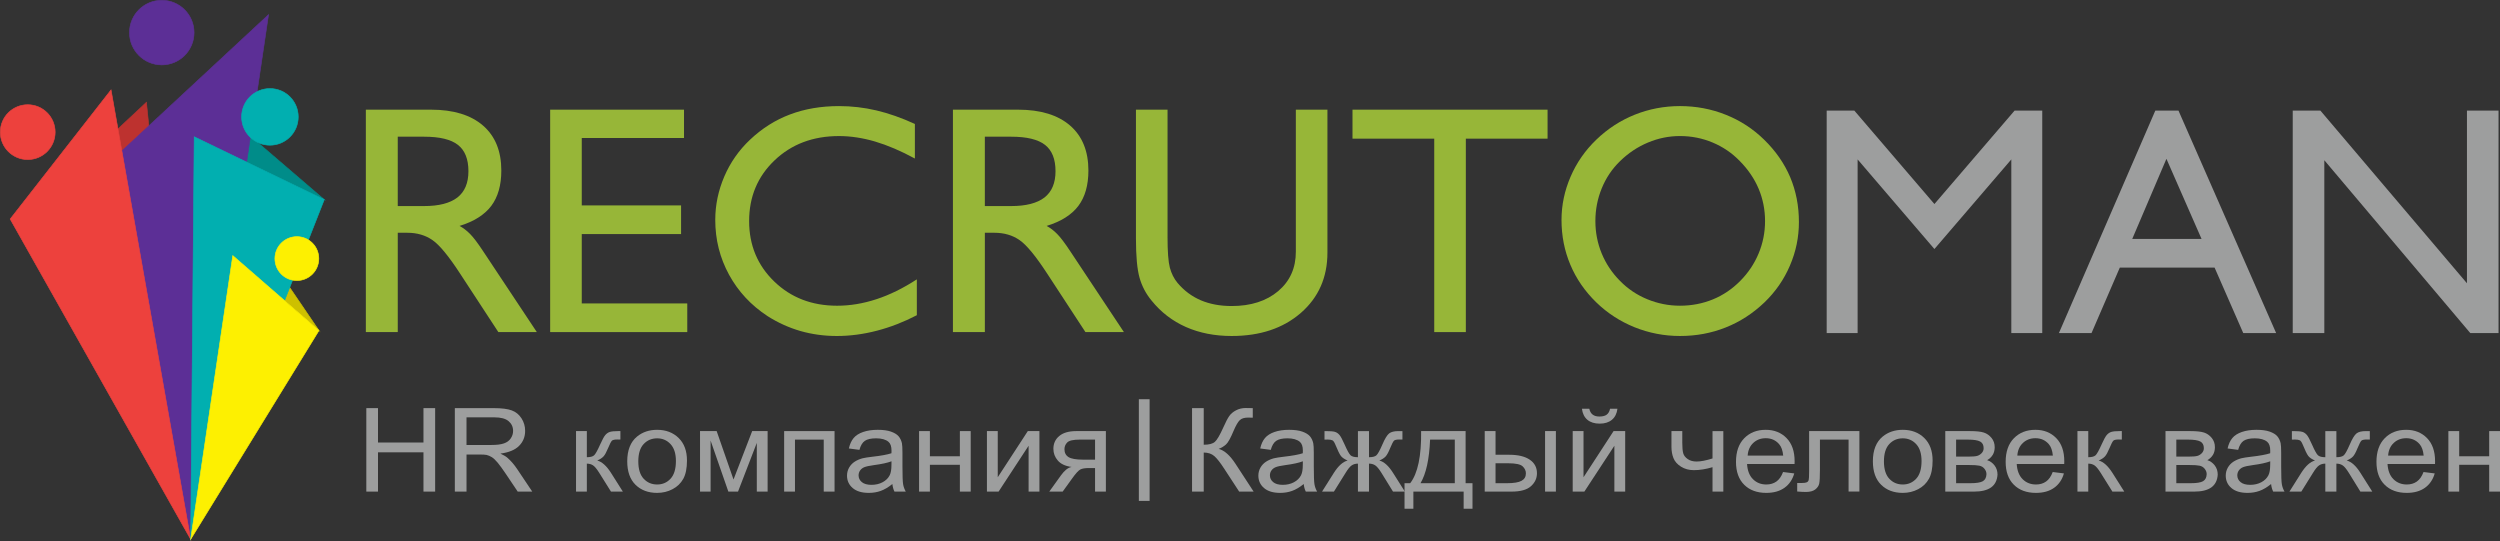 <?xml version="1.0" encoding="UTF-8"?>
<!DOCTYPE svg PUBLIC "-//W3C//DTD SVG 1.1//EN" "http://www.w3.org/Graphics/SVG/1.1/DTD/svg11.dtd">
<!-- Creator: CorelDRAW 2019 (64-Bit) -->
<svg xmlns="http://www.w3.org/2000/svg" xml:space="preserve" width="277.259px" height="60px" version="1.1" style="shape-rendering:geometricPrecision; text-rendering:geometricPrecision; image-rendering:optimizeQuality; fill-rule:evenodd; clip-rule:evenodd"
viewBox="0 0 20385.64 4411.53"
 xmlns:xlink="http://www.w3.org/1999/xlink"
 xmlns:xodm="http://www.corel.com/coreldraw/odm/2003">
 <rect x="0" y="0" width="20385.64" height="4411.53" fill="#333333" stroke="none"/>
 <defs>
  <style type="text/css">
   <![CDATA[
    .str7 {stroke:#9D9E9E;stroke-width:87.72;stroke-miterlimit:22.926}
    .str2 {stroke:#008C89;stroke-width:4.97;stroke-miterlimit:22.926}
    .str5 {stroke:#01AFB0;stroke-width:4.97;stroke-miterlimit:22.926}
    .str4 {stroke:#5C2F96;stroke-width:4.97;stroke-miterlimit:22.926}
    .str1 {stroke:#BD322F;stroke-width:4.97;stroke-miterlimit:22.926}
    .str3 {stroke:#CDC000;stroke-width:4.97;stroke-miterlimit:22.926}
    .str0 {stroke:#ED413D;stroke-width:4.97;stroke-miterlimit:22.926}
    .str6 {stroke:#FDF001;stroke-width:4.97;stroke-miterlimit:22.926}
    .fil9 {fill:none;fill-rule:nonzero}
    .fil4 {fill:#008C89}
    .fil7 {fill:#01AFB0}
    .fil6 {fill:#5C2F96}
    .fil3 {fill:#BD322F}
    .fil5 {fill:#CDC000}
    .fil2 {fill:#ED413D}
    .fil8 {fill:#FDF001}
    .fil0 {fill:#97B638;fill-rule:nonzero}
    .fil1 {fill:#9D9E9E;fill-rule:nonzero}
   ]]>
  </style>
 </defs>
 <g id="Слой_x0020_1">
  <path class="fil0" d="M2983.21 2707.91l0 -1813.64 531.08 0c183.22,0 324.85,43.37 424.42,129.67 99.58,86.3 149.15,208.89 149.15,366.89 0,119.49 -27.44,215.53 -81.88,288.11 -54.88,72.58 -140.74,127.02 -258.9,163.31 30.54,16.37 58.86,38.06 85.86,65.5 27,27 61.52,72.58 104,136.75l440.35 663.41 -313.78 0 -311.13 -475.76c-93.38,-143.39 -168.62,-235 -226.15,-274.39 -57.09,-39.83 -125.69,-59.75 -204.91,-59.75l-77.89 0 0 809.9 -260.23 0zm260.23 -1027.64l215.09 0c120.82,0 211.11,-23.46 271.3,-69.93 59.74,-46.91 89.84,-118.17 89.84,-214.2 0,-98.69 -28.33,-169.95 -85.42,-214.65 -57.09,-44.7 -149.15,-66.83 -275.72,-66.83l-215.09 0 0 565.6z"/>
  <polygon id="_1" class="fil0" points="4486.17,2707.91 4486.17,894.27 5577.54,894.27 5577.54,1125.29 4743.74,1125.29 4743.74,1674.96 5553.64,1674.96 5553.64,1908.64 4743.74,1908.64 4743.74,2474.24 5604.1,2474.24 5604.1,2707.91 "/>
  <path id="_2" class="fil0" d="M7476.16 2277.74l0 292.53c-106.22,55.32 -214.64,97.37 -324.85,126.13 -110.2,28.77 -219.51,43.37 -327.5,43.37 -104,0 -203.14,-13.72 -297.41,-40.72 -94.27,-27.44 -183.22,-67.71 -267.31,-121.26 -134.54,-88.07 -239.43,-200.93 -314.22,-337.68 -74.79,-137.2 -112.41,-285.9 -112.41,-447 0,-121.7 24.78,-239.87 73.91,-354.5 49.12,-114.18 119.49,-214.65 210.22,-300.06 96.92,-91.61 205.35,-160.21 325.29,-205.35 120.38,-45.59 253.59,-68.16 399.64,-68.16 102.23,0 203.14,11.51 303.6,34.96 100.02,23.46 205.35,60.19 315.11,110.64l0 281.92c-115.07,-62.4 -223.05,-108.43 -324.4,-138.52 -100.9,-29.65 -199.15,-44.7 -294.3,-44.7 -211.99,0 -386.81,65.94 -525.33,197.83 -138.52,131.89 -207.56,296.96 -207.56,495.68 0,196.5 68.16,360.25 204.47,492.14 136.31,131.88 307.14,197.82 512.94,197.82 105.77,0 212.43,-17.7 320.42,-53.11 108.43,-35.41 218.18,-89.4 329.71,-161.98z"/>
  <path id="_3" class="fil0" d="M7770.47 2707.91l0 -1813.64 531.08 0c183.22,0 324.85,43.37 424.42,129.67 99.58,86.3 149.15,208.89 149.15,366.89 0,119.49 -27.44,215.53 -81.88,288.11 -54.88,72.58 -140.74,127.02 -258.9,163.31 30.54,16.37 58.86,38.06 85.86,65.5 27,27 61.52,72.58 104,136.75l440.35 663.41 -313.78 0 -311.13 -475.76c-93.38,-143.39 -168.62,-235 -226.15,-274.39 -57.09,-39.83 -125.69,-59.75 -204.91,-59.75l-77.89 0 0 809.9 -260.23 0zm260.23 -1027.64l215.09 0c120.82,0 211.11,-23.46 271.3,-69.93 59.74,-46.91 89.84,-118.17 89.84,-214.2 0,-98.69 -28.33,-169.95 -85.42,-214.65 -57.09,-44.7 -149.15,-66.83 -275.72,-66.83l-215.09 0 0 565.6z"/>
  <path id="_4" class="fil0" d="M9262.81 894.27l257.58 0 0 1040.92c0,115.95 6.19,198.27 18.59,246.51 12.83,48.24 33.63,90.28 63.29,125.69 53.55,63.29 116.84,110.2 190.3,141.62 73.47,30.98 157.11,46.47 250.49,46.47 157.11,0 283.69,-40.72 379.72,-121.7 96.04,-81.43 143.84,-188.53 143.84,-321.74l0 -1157.76 257.57 0 0 1165.72c0,201.81 -72.14,365.56 -216.42,491.25 -144.28,125.69 -332.37,188.53 -564.72,188.53 -137.64,0 -261.56,-24.34 -372.2,-73.02 -110.64,-49.12 -203.58,-120.38 -279.7,-214.65 -46.91,-56.21 -79.66,-118.61 -99.14,-187.65 -19.47,-69.04 -29.21,-175.26 -29.21,-318.65l0 -1051.54z"/>
  <polygon id="_5" class="fil0" points="11695.16,2707.91 11695.16,1130.6 11028.66,1130.6 11028.66,894.27 12619.24,894.27 12619.24,1130.6 11952.74,1130.6 11952.74,2707.91 "/>
  <path id="_6" class="fil0" d="M13009.15 1802.86c0,92.5 17.26,181.01 51.78,264.66 34.52,83.64 84.53,158 149.15,223.05 63.29,64.61 137.2,114.62 222.61,149.59 84.97,34.96 173.93,52.67 266.43,52.67 94.71,0 184.11,-17.26 267.75,-51.34 83.2,-34.08 158,-84.53 223.5,-150.91 64.62,-65.06 114.63,-139.41 149.59,-223.05 34.96,-83.65 52.67,-172.16 52.67,-264.66 0,-92.5 -17.26,-179.68 -51.78,-262.44 -34.52,-82.32 -85.86,-158 -153.13,-226.15 -64.61,-66.83 -138.96,-117.28 -223.05,-152.24 -83.65,-34.97 -172.16,-52.67 -265.54,-52.67 -90.28,0 -177.03,17.7 -261.56,53.11 -84.09,35.41 -160.21,85.86 -227.48,151.8 -64.62,62.85 -114.63,136.75 -149.15,221.73 -34.52,84.53 -51.78,173.49 -51.78,266.87zm-276.16 -9.74c0,-120.82 24.78,-238.54 73.91,-352.28 49.12,-114.18 119.49,-215.09 210.22,-302.27 92.5,-88.96 196.94,-156.67 313.78,-203.58 116.4,-46.47 239.43,-69.93 368.22,-69.93 131,0 255.81,23.46 373.97,70.81 117.72,46.91 221.73,114.63 311.57,202.7 94.27,91.61 165.08,193.85 212.88,305.82 47.35,112.41 71.25,234.56 71.25,366 0,123.48 -24.34,242.09 -73.47,355.83 -48.68,113.74 -118.17,213.76 -208.01,300.06 -94.27,89.84 -199.16,158 -315.55,204.02 -116.4,46.47 -240.76,69.48 -372.64,69.48 -128.79,0 -252.26,-23.9 -370.43,-71.25 -117.72,-47.8 -221.73,-115.07 -311.57,-202.25 -93.38,-90.73 -164.19,-193.4 -211.99,-307.14 -48.24,-114.18 -72.14,-236.33 -72.14,-366z"/>
  <polygon class="fil1" points="14895.18,2715.67 14895.18,902.03 15120.89,902.03 15773.67,1663.69 16427.35,902.03 16653.06,902.03 16653.06,2715.67 16400.79,2715.67 16400.79,1299.9 15773.67,2030.58 15147.44,1299.9 15147.44,2715.67 "/>
  <path id="_1_0" class="fil1" d="M17386.84 1948.26l565.16 0 -286.34 -653.23 -278.82 653.23zm-597.91 767.41l786 -1813.64 188.98 0 796.18 1813.64 -268.2 0 -233.68 -533.74 -772.72 0 -230.58 533.74 -265.98 0z"/>
  <polygon id="_2_1" class="fil1" points="18695.51,2715.67 18695.51,902.03 18921.22,902.03 20116.16,2309.84 20116.16,902.03 20373.73,902.03 20373.73,2715.67 20143.15,2715.67 18953.08,1306.54 18953.08,2715.67 "/>
  <path class="fil2 str0" d="M226.14 1301.11c123.52,0 223.65,-100.13 223.65,-223.65 0,-123.52 -100.13,-223.65 -223.65,-223.65 -123.52,0 -223.65,100.13 -223.65,223.65 0,123.52 100.13,223.65 223.65,223.65z"/>
  <polygon class="fil3 str1" points="961.85,1051.19 1554.77,4397.61 1194.05,833.95 "/>
  <path class="fil4 str2" d="M1761.27 1201.09l882.89 426.43 -544.15 -466.91c-35.65,-17.4 -66.16,-43.71 -88.61,-76.03l-229.86 -197.23 -20.27 313.74z"/>
  <polygon class="fil5 str3" points="2045.86,1879.24 1990.85,2161.35 2600.88,2695.27 "/>
  <path class="fil6 str4" d="M1055.81 265.82c0,145.43 117.9,263.33 263.33,263.33 145.43,0 263.33,-117.9 263.33,-263.33 0,-145.43 -117.9,-263.33 -263.33,-263.33 -145.43,0 -263.33,117.9 -263.33,263.33z"/>
  <polygon class="fil6 str4" points="2189.65,119.69 817.88,1393.93 1554.77,4397.61 "/>
  <polygon class="fil2 str0" points="1554.77,4397.61 961.85,1051.19 905.46,732.92 83.01,1786.25 "/>
  <path class="fil7 str5" d="M2201.12 722.16c127.5,0 230.86,103.36 230.86,230.86 0,127.5 -103.36,230.86 -230.86,230.86 -127.5,0 -230.86,-103.36 -230.86,-230.86 0,-127.5 103.36,-230.86 230.86,-230.86z"/>
  <polygon class="fil7 str5" points="2644.16,1627.52 1761.27,1201.09 1583.63,1115.29 1554.77,4397.61 "/>
  <polygon class="fil8 str6" points="2600.88,2695.27 1898.09,2084.23 1554.77,4397.61 "/>
  <path class="fil8 str6" d="M2420.68 1929.64c-98.86,0 -179.01,80.15 -179.01,179.01 0,98.86 80.14,179.01 179.01,179.01 98.87,0 179.01,-80.15 179.01,-179.01 0,-98.87 -80.15,-179.01 -179.01,-179.01z"/>
  <polygon class="fil1" points="2987.07,4008.64 2987.07,3328.01 3082.28,3328.01 3082.28,3608.43 3453.12,3608.43 3453.12,3328.01 3548.32,3328.01 3548.32,4008.64 3453.12,4008.64 3453.12,3688.29 3082.28,3688.29 3082.28,4008.64 "/>
  <path id="_1_2" class="fil1" d="M3708.85 4008.64l0 -680.63 318.04 0c63.98,0 112.59,6.18 145.83,18.38 33.24,12.2 59.8,33.75 79.68,64.64 19.88,30.89 29.73,65.12 29.73,102.51 0,48.32 -16.54,89.04 -49.44,122.15 -32.9,33.11 -83.69,54.03 -152.51,63.06 25.22,11.41 44.27,22.81 57.3,33.9 27.73,24.08 53.95,54.34 78.51,90.62l124.11 185.37 -118.6 0 -94.88 -141.64c-27.56,-41.03 -50.45,-72.25 -68.32,-93.95 -18.04,-21.7 -34.07,-36.76 -48.27,-45.47 -14.03,-8.56 -28.56,-14.58 -43.26,-18.06 -10.69,-2.06 -28.23,-3.17 -52.78,-3.17l-109.91 0 0 302.29 -95.21 0zm95.21 -380.24l203.79 0c43.43,0 77.17,-4.28 101.56,-12.83 24.39,-8.4 42.93,-22.02 55.46,-40.88 12.69,-18.69 19.04,-38.97 19.04,-61 0,-32.16 -12.19,-58.78 -36.75,-79.54 -24.55,-20.75 -63.31,-31.05 -116.26,-31.05l-226.84 0 0 225.29z"/>
  <path id="_2_3" class="fil1" d="M4697.06 3515.28l88.2 0 0 212.93c28.06,0 47.77,-5.07 59.13,-15.37 11.19,-10.14 27.73,-39.77 49.78,-89.04 17.37,-38.97 31.4,-64.64 42.1,-77 10.85,-12.36 23.22,-20.76 37.25,-25.03 14.2,-4.28 36.75,-6.5 67.65,-6.5l17.71 0 0 68.92 -24.56 -0.47c-23.22,0 -38.08,3.33 -44.6,9.82 -6.85,6.81 -17.37,27.09 -31.4,60.84 -13.36,32.32 -25.56,54.66 -36.75,67.02 -11.02,12.36 -28.23,23.61 -51.45,33.9 37.92,9.67 75.34,43.09 112.08,100.45l96.72 152.89 -96.88 0 -95.38 -152.41c-19.21,-30.89 -35.92,-51.18 -50.11,-61 -14.37,-9.82 -31.4,-14.73 -51.28,-14.73l0 228.14 -88.2 0 0 -493.36z"/>
  <path id="_3_4" class="fil1" d="M5114.67 3761.96c0,-91.1 26.73,-158.59 80.35,-202.48 44.6,-36.44 99.22,-54.66 163.53,-54.66 71.33,0 129.79,22.18 175.23,66.54 45.27,44.2 67.98,105.52 67.98,183.63 0,63.37 -10.02,113.12 -30.06,149.4 -20.05,36.28 -49.28,64.48 -87.7,84.6 -38.25,20.12 -80.18,30.1 -125.44,30.1 -72.83,0 -131.63,-22.02 -176.56,-66.22 -44.93,-44.2 -67.32,-107.89 -67.32,-190.91zm90.2 0.16c0,63.06 14.53,110.27 43.6,141.48 29.23,31.37 65.81,47.06 110.08,47.06 43.77,0 80.18,-15.69 109.41,-47.21 29.06,-31.53 43.6,-79.53 43.6,-144.02 0,-60.84 -14.7,-106.94 -43.93,-138.15 -29.23,-31.37 -65.65,-47.06 -109.08,-47.06 -44.27,0 -80.85,15.53 -110.08,46.74 -29.06,31.21 -43.6,78.27 -43.6,141.17z"/>
  <polygon id="_4_5" class="fil1" points="5708.16,3515.28 5843.8,3515.28 5981.27,3910.09 6133.44,3515.28 6259.39,3515.28 6259.39,4008.64 6171.19,4008.64 6171.19,3611.45 6018.02,4008.64 5939.18,4008.64 5794.35,3592.43 5794.35,4008.64 5708.16,4008.64 "/>
  <polygon id="_5_6" class="fil1" points="6394.19,3515.28 6805.11,3515.28 6805.11,4008.64 6716.92,4008.64 6716.92,3584.67 6482.39,3584.67 6482.39,4008.64 6394.19,4008.64 "/>
  <path id="_6_7" class="fil1" d="M7276.67 3946.85c-32.74,26.46 -64.31,44.99 -94.54,55.93 -30.24,10.93 -62.64,16.32 -97.39,16.32 -57.13,0 -101.06,-13.15 -131.79,-39.61 -30.74,-26.3 -46.1,-60.05 -46.1,-101.08 0,-24.08 5.85,-46.11 17.37,-66.07 11.69,-19.96 26.89,-35.81 45.6,-47.85 18.88,-12.04 39.92,-21.23 63.47,-27.41 17.37,-4.28 43.6,-8.39 78.51,-12.52 71.16,-7.92 123.78,-17.59 157.35,-28.68 0.34,-11.41 0.5,-18.69 0.5,-21.71 0,-33.91 -8.35,-57.83 -25.06,-71.77 -22.55,-18.85 -56.12,-28.2 -100.56,-28.2 -41.59,0 -72.33,6.97 -92.04,20.75 -19.88,13.79 -34.41,38.18 -43.93,73.36l-86.19 -11.41c7.85,-35.01 20.72,-63.37 38.75,-84.92 18.04,-21.55 44.1,-38.02 78.18,-49.75 33.91,-11.57 73.5,-17.43 118.27,-17.43 44.43,0 80.68,4.91 108.57,14.89 27.73,9.98 48.28,22.34 61.31,37.39 13.03,15.05 22.22,34.06 27.56,57.04 2.84,14.26 4.34,39.93 4.34,76.84l0 110.9c0,77.47 1.84,126.43 5.51,147.19 3.51,20.75 10.86,40.56 21.55,59.57l-92.21 0c-8.86,-17.59 -14.53,-38.18 -17.04,-61.79zm-7.02 -185.37c-32.07,12.36 -80.18,22.82 -144.32,31.37 -36.41,4.91 -62.14,10.46 -77.17,16.64 -15.03,6.18 -26.56,15.21 -34.75,26.94 -8.18,11.88 -12.36,25.03 -12.36,39.61 0,22.02 8.85,40.56 26.73,55.29 17.87,14.73 43.93,22.18 78.17,22.18 33.91,0 64.14,-6.97 90.7,-21.07 26.39,-13.94 45.94,-33.11 58.3,-57.35 9.52,-18.85 14.2,-46.58 14.2,-83.18l0.5 -30.42z"/>
  <polygon id="_7" class="fil1" points="7494.32,3515.28 7582.52,3515.28 7582.52,3720.61 7827.06,3720.61 7827.06,3515.28 7915.26,3515.28 7915.26,4008.64 7827.06,4008.64 7827.06,3790 7582.52,3790 7582.52,4008.64 7494.32,4008.64 "/>
  <polygon id="_8" class="fil1" points="8047.72,3515.28 8135.92,3515.28 8135.92,3891.56 8380.97,3515.28 8475.68,3515.28 8475.68,4008.64 8387.48,4008.64 8387.48,3634.74 8142.77,4008.64 8047.72,4008.64 "/>
  <path id="_9" class="fil1" d="M9017.56 3515.28l0 493.36 -88.2 0 0 -192.02 -50.78 0c-30.9,0 -53.96,3.8 -69.16,11.57 -15.2,7.76 -37.42,32 -66.65,73.04l-77.51 107.42 -109.25 0 95.21 -132.45c29.06,-40.56 58.13,-63.38 87.03,-68.6 -50.28,-6.5 -87.69,-23.77 -112.08,-51.65 -24.39,-27.88 -36.58,-60.05 -36.58,-96.33 0,-42.94 15.87,-77.63 47.77,-104.25 31.91,-26.77 78.18,-40.08 138.65,-40.08l241.54 0zm-88.2 69.39l-125.28 0c-52.45,0 -86.36,7.76 -101.56,23.29 -15.2,15.53 -22.72,33.75 -22.72,54.5 0,29.47 11.19,51.18 33.57,64.96 22.22,13.78 61.8,20.75 118.6,20.75l97.39 0 0 -163.5z"/>
  <path id="_10" class="fil1" d="M9720.3 3328.01l95.21 0 0 298.49c43.26,0 73.83,-8.08 91.37,-24.08 17.71,-16 40.09,-54.34 67.48,-115.18 19.88,-44.83 36.25,-76.36 49.28,-94.74 12.86,-18.54 31.24,-34.06 55.12,-46.58 23.72,-12.52 50.11,-18.85 78.84,-18.85 36.58,0 55.79,0.32 57.8,0.95l0 77.95c-3.34,0 -9.69,-0.16 -19.04,-0.47 -10.52,-0.32 -16.87,-0.47 -19.21,-0.47 -30.23,0 -52.78,6.97 -67.48,20.91 -15.03,13.94 -32.07,43.73 -51.45,89.2 -24.06,57.67 -44.43,94.11 -61.14,109.16 -16.54,14.9 -36.58,26.94 -59.64,35.96 46.27,12.04 92.04,52.76 137.14,121.84l147.83 226.56 -117.93 0 -120.44 -184.42c-32.91,-51.18 -60.47,-86.35 -82.52,-105.36 -22.22,-19.17 -50.78,-28.68 -86.02,-28.68l0 318.45 -95.21 0 0 -680.63z"/>
  <path id="_11" class="fil1" d="M10630.83 3946.85c-32.74,26.46 -64.31,44.99 -94.54,55.93 -30.23,10.93 -62.64,16.32 -97.38,16.32 -57.13,0 -101.06,-13.15 -131.8,-39.61 -30.74,-26.3 -46.1,-60.05 -46.1,-101.08 0,-24.08 5.85,-46.11 17.37,-66.07 11.69,-19.96 26.89,-35.81 45.6,-47.85 18.88,-12.04 39.92,-21.23 63.48,-27.41 17.37,-4.28 43.6,-8.39 78.51,-12.52 71.16,-7.92 123.78,-17.59 157.35,-28.68 0.34,-11.41 0.5,-18.69 0.5,-21.71 0,-33.91 -8.35,-57.83 -25.06,-71.77 -22.55,-18.85 -56.12,-28.2 -100.56,-28.2 -41.59,0 -72.33,6.97 -92.04,20.75 -19.88,13.79 -34.41,38.18 -43.93,73.36l-86.19 -11.41c7.85,-35.01 20.71,-63.37 38.75,-84.92 18.04,-21.55 44.1,-38.02 78.18,-49.75 33.91,-11.57 73.5,-17.43 118.26,-17.43 44.43,0 80.68,4.91 108.58,14.89 27.73,9.98 48.27,22.34 61.3,37.39 13.03,15.05 22.22,34.06 27.56,57.04 2.84,14.26 4.34,39.93 4.34,76.84l0 110.9c0,77.47 1.84,126.43 5.52,147.19 3.51,20.75 10.85,40.56 21.55,59.57l-92.21 0c-8.85,-17.59 -14.53,-38.18 -17.04,-61.79zm-7.01 -185.37c-32.07,12.36 -80.18,22.82 -144.32,31.37 -36.41,4.91 -62.14,10.46 -77.17,16.64 -15.04,6.18 -26.56,15.21 -34.75,26.94 -8.19,11.88 -12.36,25.03 -12.36,39.61 0,22.02 8.85,40.56 26.73,55.29 17.87,14.73 43.93,22.18 78.17,22.18 33.91,0 64.14,-6.97 90.71,-21.07 26.39,-13.94 45.93,-33.11 58.3,-57.35 9.52,-18.85 14.2,-46.58 14.2,-83.18l0.5 -30.42z"/>
  <path id="_12" class="fil1" d="M11163.19 3515.28l0 212.93c28.4,0 48.44,-5.07 59.97,-15.05 11.53,-10.14 28.06,-39.77 49.45,-89.2 20.04,-46.9 38.25,-76.68 54.62,-89.67 16.03,-12.67 41.43,-19.01 76.34,-19.01l32.24 0 0 68.92 -23.89 -0.47c-23.55,0 -38.42,3.33 -44.93,9.82 -6.85,6.81 -17.37,27.09 -31.4,60.84 -13.03,32.32 -25.06,54.5 -36.08,67.02 -11.02,12.36 -28.4,23.61 -51.78,33.9 38.09,9.67 75.17,43.09 111.42,100.45l96.72 152.89 -96.89 0 -94.21 -152.73c-19.21,-31.05 -36.08,-51.33 -50.28,-61 -14.36,-9.67 -31.4,-14.42 -51.28,-14.42l0 228.14 -90.2 0 0 -228.14c-19.54,0 -36.41,4.75 -50.61,14.26 -14.36,9.51 -31.07,29.94 -50.11,61.31l-95.05 152.57 -96.89 0 96.38 -152.89c36.58,-57.35 74,-90.78 112.09,-100.45 -26.06,-11.41 -44.43,-23.92 -54.79,-37.39 -10.52,-13.47 -26.06,-45.63 -46.94,-96.49 -7.18,-17.11 -14.87,-27.57 -23.05,-31.37 -8.52,-3.96 -21.05,-5.86 -37.75,-5.86 -4.18,0 -12.86,0.16 -25.89,0.47l0 -69.39 12.19 0c34.08,0 57.96,1.9 71.83,5.86 13.87,3.8 26.23,12.04 37.25,24.56 10.86,12.52 25.06,38.5 42.43,78.27 21.22,48.64 37.59,78.11 48.94,88.57 11.36,10.46 31.4,15.68 59.97,15.68l0 -212.93 90.2 0z"/>
  <path id="_13" class="fil1" d="M11588.14 3515.28l362.81 0 0 424.92 56.13 0 0 208.18 -72.16 0 0 -139.74 -409.91 0 0 139.74 -72.16 0 0 -208.18 46.11 0c62.14,-80.01 91.87,-221.65 89.2,-424.92zm73.16 69.39c-6.52,160.18 -32.57,278.69 -78.17,355.53l279.63 0 0 -355.53 -201.45 0z"/>
  <path id="_14" class="fil1" d="M12598.9 3515.28l88.19 0 0 493.36 -88.19 0 0 -493.36zm-492.1 0l88.2 0 0 192.97 111.25 0c72.66,0 128.46,13.31 167.71,40.08 39.25,26.78 58.8,63.69 58.8,110.75 0,41.19 -16.37,76.36 -49.11,105.67 -32.74,29.31 -85.02,43.89 -157.02,43.89l-219.82 0 0 -493.36zm88.2 424.92l92.54 0c55.63,0 95.55,-6.5 119.27,-19.49 23.89,-12.99 35.75,-33.27 35.75,-60.84 0,-21.39 -8.85,-40.4 -26.39,-57.19 -17.7,-16.64 -56.62,-25.03 -116.93,-25.03l-104.23 0 0 162.55z"/>
  <path id="_15" class="fil1" d="M12824.24 3515.28l88.2 0 0 376.28 245.05 -376.28 94.71 0 0 493.36 -88.2 0 0 -373.9 -244.72 373.9 -95.05 0 0 -493.36zm304.68 -182.52l60.13 0c-4.84,39.13 -19.88,69.24 -44.93,90.15 -25.06,21.07 -58.3,31.53 -99.89,31.53 -41.76,0 -75.17,-10.46 -100.06,-31.21 -24.89,-20.91 -39.92,-51.01 -44.77,-90.46l60.14 0c4.51,21.39 13.7,37.39 27.23,47.85 13.53,10.62 31.9,15.85 54.79,15.85 26.56,0 46.6,-5.07 60.13,-15.37 13.53,-10.14 22.72,-26.3 27.23,-48.32z"/>
  <path id="_16" class="fil1" d="M13629.54 3515.28l88.2 0 0 93.16c0,40.24 2.51,69.4 7.68,87.46 5.01,18.06 17.21,33.91 36.58,47.37 19.21,13.47 43.43,20.12 72.66,20.12 33.41,0 76.5,-8.4 129.62,-25.03l0 -223.07 88.19 0 0 493.36 -88.19 0 0 -199.15c-54.29,16.16 -105.07,24.24 -152.17,24.24 -39.59,0 -74.5,-9.5 -104.73,-28.52 -30.24,-19.01 -50.78,-42.3 -61.64,-69.87 -10.86,-27.57 -16.2,-57.83 -16.2,-90.94l0 -129.12z"/>
  <path id="_17" class="fil1" d="M14539.57 3848.94l91.2 11.41c-14.2,50.22 -40.76,89.36 -79.51,117.08 -38.75,27.73 -88.2,41.67 -148.5,41.67 -75.83,0 -135.97,-22.18 -180.4,-66.54 -44.43,-44.2 -66.65,-106.47 -66.65,-186.48 0,-82.7 22.38,-147.03 67.32,-192.66 44.93,-45.79 103.23,-68.6 174.89,-68.6 69.32,0 125.95,22.34 169.88,67.17 43.93,44.84 65.98,107.89 65.98,189.17 0,4.91 -0.17,12.36 -0.5,22.18l-387.37 0c3.34,54.03 19.38,95.54 48.44,124.21 28.9,28.68 65.15,43.09 108.41,43.09 32.24,0 59.8,-8.08 82.52,-24.24 22.88,-16.16 40.93,-41.98 54.29,-77.47zm-288.65 -134.04l289.65 0c-3.84,-41.51 -15.03,-72.56 -33.24,-93.32 -27.9,-32.16 -64.31,-48.32 -108.91,-48.32 -40.42,0 -74.33,12.83 -101.89,38.5 -27.4,25.67 -42.6,60.05 -45.6,103.14z"/>
  <path id="_18" class="fil1" d="M14752.05 3515.28l409.92 0 0 492.89 -88.2 0 0 -423.49 -233.52 0 0 245.41c0,57.2 -2,94.9 -5.85,113.28 -4.01,18.22 -14.7,34.06 -32.24,47.69 -17.71,13.62 -43.1,20.44 -76.34,20.44 -20.55,0 -44.27,-1.27 -70.99,-3.65l0 -69.55 38.59 0c18.21,0 31.24,-1.74 39.09,-5.39 7.85,-3.49 13.03,-9.19 15.7,-16.95 2.51,-7.76 3.84,-32.96 3.84,-75.57l0 -325.1z"/>
  <path id="_19" class="fil1" d="M15271.88 3761.96c0,-91.1 26.73,-158.59 80.35,-202.48 44.6,-36.44 99.22,-54.66 163.53,-54.66 71.33,0 129.79,22.18 175.23,66.54 45.27,44.2 67.99,105.52 67.99,183.63 0,63.37 -10.02,113.12 -30.07,149.4 -20.05,36.28 -49.28,64.48 -87.7,84.6 -38.25,20.12 -80.18,30.1 -125.45,30.1 -72.83,0 -131.63,-22.02 -176.56,-66.22 -44.93,-44.2 -67.32,-107.89 -67.32,-190.91zm90.2 0.16c0,63.06 14.53,110.27 43.6,141.48 29.23,31.37 65.81,47.06 110.08,47.06 43.77,0 80.18,-15.69 109.41,-47.21 29.07,-31.53 43.6,-79.53 43.6,-144.02 0,-60.84 -14.7,-106.94 -43.93,-138.15 -29.23,-31.37 -65.65,-47.06 -109.08,-47.06 -44.27,0 -80.85,15.53 -110.08,46.74 -29.07,31.21 -43.6,78.27 -43.6,141.17z"/>
  <path id="_20" class="fil1" d="M15862.36 3515.28l202.95 0c49.78,0 86.86,3.96 111.25,11.88 24.22,7.92 45.1,22.34 62.47,43.41 17.54,21.23 26.22,46.42 26.22,75.89 0,23.61 -5.18,44.2 -15.37,61.63 -10.36,17.59 -25.72,32.32 -46.43,44.04 24.38,7.76 44.6,22.18 60.8,43.41 16.03,21.07 24.05,46.26 24.05,75.25 -3.17,46.74 -20.88,81.44 -52.78,103.93 -31.9,22.66 -78.34,33.91 -139.14,33.91l-234.03 0 0 -493.36zm88.2 208.18l93.54 0c37.25,0 62.97,-1.9 76.84,-5.55 14.03,-3.8 26.56,-11.25 37.58,-22.66 11.02,-11.25 16.54,-24.87 16.54,-40.72 0,-26.14 -9.69,-44.2 -28.9,-54.5 -19.37,-10.3 -52.45,-15.37 -99.22,-15.37l-96.38 0 0 138.79zm0 216.74l115.76 0c49.78,0 84.02,-5.55 102.56,-16.48 18.54,-11.09 28.23,-29.94 29.23,-57.04 0,-15.69 -5.35,-30.42 -16.03,-43.89 -10.86,-13.47 -24.89,-22.02 -42.1,-25.51 -17.2,-3.64 -44.93,-5.39 -83.02,-5.39l-106.4 0 0 148.29z"/>
  <path id="_21" class="fil1" d="M16738.49 3848.94l91.2 11.41c-14.2,50.22 -40.76,89.36 -79.51,117.08 -38.75,27.73 -88.2,41.67 -148.5,41.67 -75.83,0 -135.97,-22.18 -180.4,-66.54 -44.43,-44.2 -66.65,-106.47 -66.65,-186.48 0,-82.7 22.38,-147.03 67.32,-192.66 44.93,-45.79 103.23,-68.6 174.89,-68.6 69.32,0 125.95,22.34 169.88,67.17 43.93,44.84 65.98,107.89 65.98,189.17 0,4.91 -0.17,12.36 -0.5,22.18l-387.37 0c3.34,54.03 19.37,95.54 48.44,124.21 28.9,28.68 65.15,43.09 108.41,43.09 32.24,0 59.8,-8.08 82.52,-24.24 22.88,-16.16 40.93,-41.98 54.29,-77.47zm-288.65 -134.04l289.65 0c-3.84,-41.51 -15.03,-72.56 -33.24,-93.32 -27.9,-32.16 -64.31,-48.32 -108.91,-48.32 -40.43,0 -74.33,12.83 -101.89,38.5 -27.4,25.67 -42.6,60.05 -45.6,103.14z"/>
  <path id="_22" class="fil1" d="M16940.1 3515.28l88.2 0 0 212.93c28.06,0 47.77,-5.07 59.13,-15.37 11.19,-10.14 27.73,-39.77 49.78,-89.04 17.37,-38.97 31.4,-64.64 42.09,-77 10.86,-12.36 23.22,-20.76 37.25,-25.03 14.2,-4.28 36.75,-6.5 67.65,-6.5l17.71 0 0 68.92 -24.56 -0.47c-23.22,0 -38.08,3.33 -44.6,9.82 -6.85,6.81 -17.37,27.09 -31.4,60.84 -13.36,32.32 -25.56,54.66 -36.75,67.02 -11.03,12.36 -28.23,23.61 -51.45,33.9 37.92,9.67 75.34,43.09 112.08,100.45l96.72 152.89 -96.88 0 -95.38 -152.41c-19.21,-30.89 -35.91,-51.18 -50.11,-61 -14.37,-9.82 -31.4,-14.73 -51.28,-14.73l0 228.14 -88.2 0 0 -493.36z"/>
  <path id="_23" class="fil1" d="M17658.04 3515.28l202.95 0c49.78,0 86.86,3.96 111.25,11.88 24.22,7.92 45.1,22.34 62.47,43.41 17.54,21.23 26.22,46.42 26.22,75.89 0,23.61 -5.18,44.2 -15.37,61.63 -10.35,17.59 -25.72,32.32 -46.44,44.04 24.39,7.76 44.6,22.18 60.8,43.41 16.03,21.07 24.05,46.26 24.05,75.25 -3.17,46.74 -20.88,81.44 -52.78,103.93 -31.9,22.66 -78.34,33.91 -139.14,33.91l-234.03 0 0 -493.36zm88.2 208.18l93.54 0c37.25,0 62.97,-1.9 76.84,-5.55 14.03,-3.8 26.56,-11.25 37.58,-22.66 11.03,-11.25 16.54,-24.87 16.54,-40.72 0,-26.14 -9.69,-44.2 -28.9,-54.5 -19.37,-10.3 -52.45,-15.37 -99.22,-15.37l-96.38 0 0 138.79zm0 216.74l115.76 0c49.78,0 84.02,-5.55 102.56,-16.48 18.54,-11.09 28.23,-29.94 29.23,-57.04 0,-15.69 -5.35,-30.42 -16.04,-43.89 -10.86,-13.47 -24.89,-22.02 -42.09,-25.51 -17.2,-3.64 -44.93,-5.39 -83.02,-5.39l-106.41 0 0 148.29z"/>
  <path id="_24" class="fil1" d="M18519.13 3946.85c-32.74,26.46 -64.31,44.99 -94.54,55.93 -30.24,10.93 -62.64,16.32 -97.39,16.32 -57.13,0 -101.06,-13.15 -131.8,-39.61 -30.74,-26.3 -46.1,-60.05 -46.1,-101.08 0,-24.08 5.85,-46.11 17.37,-66.07 11.69,-19.96 26.89,-35.81 45.6,-47.85 18.88,-12.04 39.92,-21.23 63.47,-27.41 17.37,-4.28 43.6,-8.39 78.51,-12.52 71.16,-7.92 123.78,-17.59 157.35,-28.68 0.34,-11.41 0.5,-18.69 0.5,-21.71 0,-33.91 -8.35,-57.83 -25.06,-71.77 -22.55,-18.85 -56.12,-28.2 -100.56,-28.2 -41.59,0 -72.33,6.97 -92.04,20.75 -19.88,13.79 -34.41,38.18 -43.93,73.36l-86.19 -11.41c7.85,-35.01 20.72,-63.37 38.75,-84.92 18.04,-21.55 44.1,-38.02 78.18,-49.75 33.91,-11.57 73.5,-17.43 118.27,-17.43 44.43,0 80.68,4.91 108.57,14.89 27.73,9.98 48.27,22.34 61.3,37.39 13.03,15.05 22.22,34.06 27.56,57.04 2.84,14.26 4.34,39.93 4.34,76.84l0 110.9c0,77.47 1.84,126.43 5.51,147.19 3.51,20.75 10.86,40.56 21.55,59.57l-92.21 0c-8.86,-17.59 -14.53,-38.18 -17.04,-61.79zm-7.02 -185.37c-32.07,12.36 -80.18,22.82 -144.32,31.37 -36.41,4.91 -62.14,10.46 -77.17,16.64 -15.04,6.18 -26.56,15.21 -34.75,26.94 -8.19,11.88 -12.36,25.03 -12.36,39.61 0,22.02 8.85,40.56 26.73,55.29 17.87,14.73 43.93,22.18 78.17,22.18 33.91,0 64.14,-6.97 90.71,-21.07 26.39,-13.94 45.94,-33.11 58.3,-57.35 9.52,-18.85 14.2,-46.58 14.2,-83.18l0.5 -30.42z"/>
  <path id="_25" class="fil1" d="M19051.49 3515.28l0 212.93c28.4,0 48.44,-5.07 59.97,-15.05 11.53,-10.14 28.06,-39.77 49.44,-89.2 20.04,-46.9 38.25,-76.68 54.62,-89.67 16.03,-12.67 41.43,-19.01 76.34,-19.01l32.24 0 0 68.92 -23.89 -0.47c-23.55,0 -38.42,3.33 -44.93,9.82 -6.85,6.81 -17.37,27.09 -31.4,60.84 -13.03,32.32 -25.06,54.5 -36.08,67.02 -11.02,12.36 -28.4,23.61 -51.78,33.9 38.09,9.67 75.17,43.09 111.42,100.45l96.72 152.89 -96.88 0 -94.21 -152.73c-19.21,-31.05 -36.08,-51.33 -50.28,-61 -14.37,-9.67 -31.4,-14.42 -51.28,-14.42l0 228.14 -90.2 0 0 -228.14c-19.54,0 -36.41,4.75 -50.61,14.26 -14.36,9.51 -31.07,29.94 -50.11,61.31l-95.05 152.57 -96.89 0 96.38 -152.89c36.58,-57.35 74,-90.78 112.09,-100.45 -26.06,-11.41 -44.43,-23.92 -54.79,-37.39 -10.53,-13.47 -26.06,-45.63 -46.94,-96.49 -7.18,-17.11 -14.87,-27.57 -23.05,-31.37 -8.52,-3.96 -21.05,-5.86 -37.75,-5.86 -4.18,0 -12.86,0.16 -25.89,0.47l0 -69.39 12.19 0c34.08,0 57.96,1.9 71.83,5.86 13.86,3.8 26.22,12.04 37.25,24.56 10.86,12.52 25.06,38.5 42.43,78.27 21.21,48.64 37.58,78.11 48.94,88.57 11.36,10.46 31.4,15.68 59.97,15.68l0 -212.93 90.2 0z"/>
  <path id="_26" class="fil1" d="M19762.08 3848.94l91.2 11.41c-14.2,50.22 -40.76,89.36 -79.51,117.08 -38.75,27.73 -88.2,41.67 -148.5,41.67 -75.83,0 -135.97,-22.18 -180.4,-66.54 -44.43,-44.2 -66.65,-106.47 -66.65,-186.48 0,-82.7 22.38,-147.03 67.32,-192.66 44.93,-45.79 103.23,-68.6 174.89,-68.6 69.32,0 125.95,22.34 169.88,67.17 43.93,44.84 65.98,107.89 65.98,189.17 0,4.91 -0.17,12.36 -0.5,22.18l-387.37 0c3.34,54.03 19.37,95.54 48.44,124.21 28.9,28.68 65.15,43.09 108.41,43.09 32.24,0 59.8,-8.08 82.52,-24.24 22.88,-16.16 40.93,-41.98 54.29,-77.47zm-288.65 -134.04l289.65 0c-3.84,-41.51 -15.03,-72.56 -33.24,-93.32 -27.9,-32.16 -64.31,-48.32 -108.91,-48.32 -40.43,0 -74.33,12.83 -101.89,38.5 -27.4,25.67 -42.6,60.05 -45.6,103.14z"/>
  <polygon id="_27" class="fil1" points="19964.7,3515.28 20052.89,3515.28 20052.89,3720.61 20297.44,3720.61 20297.44,3515.28 20385.64,3515.28 20385.64,4008.64 20297.44,4008.64 20297.44,3790 20052.89,3790 20052.89,4008.64 19964.7,4008.64 "/>
  <line class="fil9 str7" x1="9330.33" y1="3255.37" x2="9330.33" y2= "4084.36" />
 </g>
</svg>

